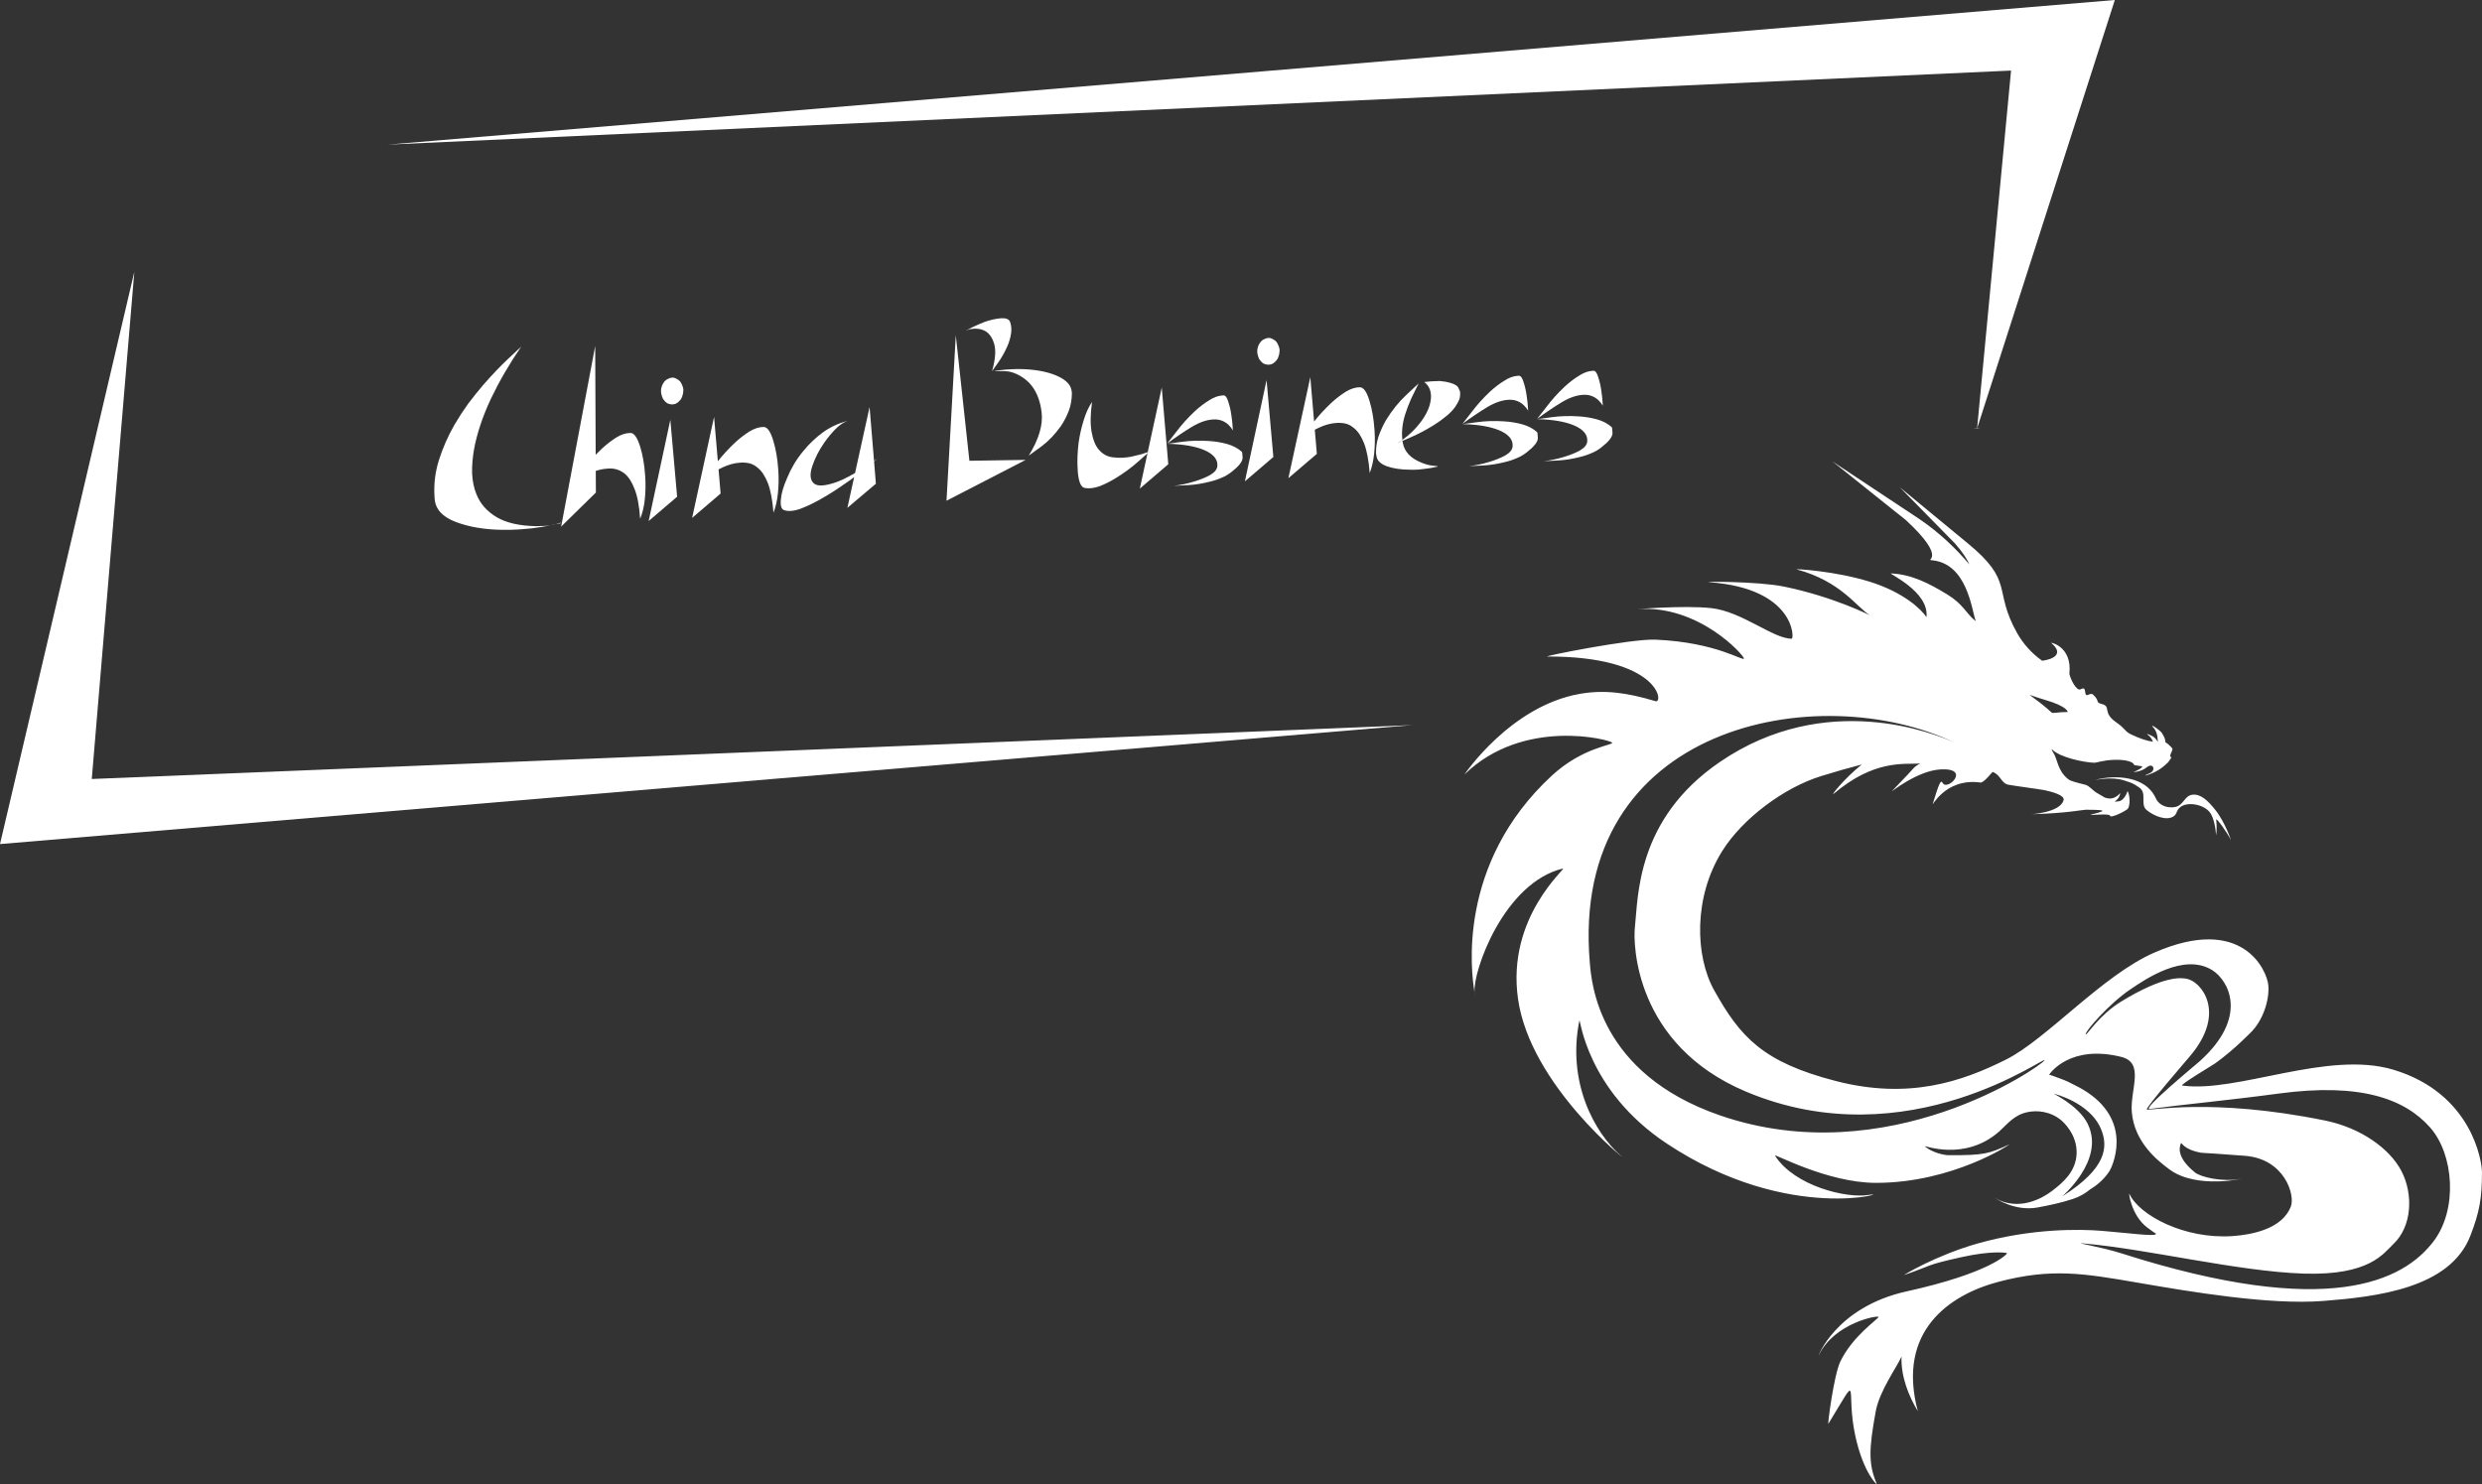 <?xml version="1.0" encoding="UTF-8"?><svg id="Ebene_2" xmlns="http://www.w3.org/2000/svg" viewBox="0 0 1963.4 1174.16"><rect x="0" y="0" width="1963.4" height="1174.16" fill="#333333" stroke="none"/><g id="Ebene_1-2"><path d="M1564,338.97c8.01-1.89-8.34,1.25,0,0L1672.95,0,306.65,114.41,1590.86,55.83l-26.86,283.13Z" style="fill:#fff;"/><path d="M1117.04,573.69L72.6,616.33,106.26,215.06,0,667.81l1117.04-94.12c2.49-1.51-2.55,1.47,0,0Z" style="fill:#fff;"/><g><path d="M1893.46,846.39c-52.02-15.75-123.51,18.54-167.21,12.47-2.47-.34,24.25-16.22,26.33-17.72,14.43-10.47,25.58-22.03,27.32-23.68,10.38-9.88,15.42-26.41,14.49-37.74-.97-11.89-20.33-56.44-90.01-26.12-41.3,17.97-85.25,68.5-117.39,84.64-35.31,17.72-77.29,31.85-134.64,17.07-57.99-14.94-75.73-34.91-96.32-71.77-15.25-27.32-16.41-73.78,6.28-110.12,16.29-26.1,49.3-50.42,78.24-59.37,11.76-3.64,22.4-6.68,32.22-9.19-14.4,11.52-25.42,25.85-22.11,23.06,32.1-27.02,55.16-23.1,68.39-23.82-1.97,.86-4.09,2.21-5.87,4.27-4.28,4.94,0,0-16.6,17.62-1.16,1.23,20.12-16.36,38.7-17.27,24.2-1.18,5.15,17.33,1.55,10.81-1.48-2.68-2.47-1.28-7.85,16.19-1.2,3.88,9.19-20.48,37.66-16.6,2.77,.38,9.24-8.49,9.71-8.34,5.96,1.94,6.87,8.93,12.06,10.01,4.19,.87,25.23,3.62,28.78,4.35,5.63,1.17,16.23,3.93,15.23,7.85-2.65,10.32-27.45,11.24-24.75,11.17,26.65-.69,40.53-3.57,42.39-3.53,9.82,.2,21.01-.14,4.87,3.62-6.47,1.51,13.94-1.09,14.14,1.04,.26,2.69,13.62-4.19,14.36-5.67,2.8-5.6-.11-14.77-.49-13.48-.2,.67-2.62,7.27-6.8,7.8-6.73,.86-.97,.52,.74-4.94,1.58-5.07-2.18,5.58-11.85,2.01-.36-.13-5.1-2.92-6.96-4.07-2.43-1.51-5.42-5.3-8.43-6.05-7.78-1.94-11.68-2.99-13.38-4.29-8.92-6.82-8.55-16.34-12.01-21.02,0,0-2.05-3.8-1-2.7,6.36,6.6,25.97,10.35,33.21,10.57,2.4,.08,7-2.1,16.82-2.31,8.73-.18,14.13,1.71,14.74,3.73,.37,1.25,7.57,.75,6.53,1.99-1.7,2.03-6.95,3.99-6.93,4.03,.04,.07,6.26-.32,10.3-3.61,4.07-3.31,5.77-.54,5.55,1.08-.34,2.55-2.5,3.18-4.28,3.99-2.82,1.28-2.47,1.37-1.43,1.08,1.73-.48,8.79-2.52,14.85-8.04,3.52-3.21,2.12-1.79,3.11-3.14,4.84-6.59-.86-.27,1.68-6.42,1.01-2.45,1.86-3.14,.13-4.75-1.57-1.46-2.69-2.89-4.48-3.68-.07-.81-.21-1.51-.31-2-.37-1.77-1.1-3.04-2.56-5.49-.78-1.32-6.76-6-7.66-5.63-.63,.25,3.21,2.2,4.09,8.51,.24,1.71,.37,3.07,.43,4.17-.01,0-.02,0-.03,0-.03-.05-.06-.12-.08-.16-.58-1.12-1.28-1.85-2.65-3.27-.74-.77-5.3-3.06-5.77-2.7-.33,.25,2.38,1.03,4.19,5.06,.15,.33,.28,.64,.41,.93-4.42-.55-10.19-2.35-17.4-5.81-5.11-2.46-3.79-4.04-11.95-9.74-10.69-7.48-3.69-12.31-10.81-14.17-5.98-1.56-1.29-1.91-7.12-7.45-2.62-2.49-5.86,3.43-6.34-2.21-.44-5.22-3.59-1.36-4.94-1.9-4.11-1.65-7.67-11.46-7.54-12.7,2.25-21.45-15.06-24.78-14.36-24.18,10.44,8.89,1.39,12.95-7.16,14.13-8.16-5.78-15.01-13.32-19.89-22.01-19.33-34.45-1.53-40.26-39.39-71.25-.13-.1-53.25-43.92-53.25-43.92l43.49,44.31c6.37,7.26,9.75,12.64,11.41,16.65-10.38-12.39-23.51-25.14-40.12-36.33-.16-.11-68.1-45.11-68.1-45.11l58.03,46.36c34.21,31.65,14.26,31.13,20.68,31.76,27.73,2.74,31.23,38.55,34.55,48.12-.25-.17-.5-.34-.72-.53-6.86-5.64-9.32-12.97-21.83-20.56-14.02-8.5-27.68-15.79-44.38-16.61-2.92-.14,30.35,14.2,27.97,34.58-4.11-6.23-18.12-19.72-45.1-28.09-27.31-8.48-59.83-10.28-57.5-9.65,35.07,9.43,47.43,29.98,57.86,36.24,1.27,.76-28.11-14.57-68.28-22.72-20.58-4.17-67.03-4.01-58.45-3.38,67.51,4.99,67.01,44.64,64.92,44.66-14.5,.2-39.32-21.5-63.6-24.17-22.2-2.44-62.08,1.06-58.74,.8,48.62-3.79,84.45,36.4,84.49,39.04,.03,2.74-21.45-12.82-69.9-14.9-19.44-.84-90.01,13.34-85.52,13.33,88.83-.16,92.12,37.34,85.48,35.35-22.81-6.86-40.45-9.19-59.88-5.79-54.86,9.58-91.27,63.82-91.27,63.82,46.64-45.53,115.34-27.55,116.82-25.23,1.28,2.01-23.3,3.52-47.8,26.2-75.09,69.52-63.71,155.93-61.02,171.34-1.36-17.1,23.47-86.76,69.84-97.93,3.82-.92-44.68,37.92-35.46,103.04,9.74,68.77,87.97,129.86,82,124.74-22.32-19.13-43.22-59.68-33.44-107.5,.58-2.82,5.29,54.91,69.11,97.28,97.6,64.79,180.85,36.95,160.07,40.62-17.68,3.13-59.14-7.05-74.42-31.01-1.49-2.33,41.08,21.52,79.91,21.51,61.04,0,107.25-31.22,105.41-30.39-16.05,7.23-19.24,8.68-48.32,8.5-3.15-.02-12.92-2.12-18.49-7-1.58-1.38,31.34,12.61,58.99-11.92,5.97-5.3,11.34-12.86,22.24-15.16,7.39-1.56,17.89-.81,26.67,6.45,.97,.8,12.77,10.89,12.17,26.45-.57,14.68-11.75,23.43-18.51,28.73-2.73,2.14-17.59,13.77-35.3,10.38-6.65-1.27-11.23-4.34-11.81-4.74,1.47,1.03,16.93,11.52,34.89,8.14,8.91-1.67,18.09-3.53,27.67-6.67,5.32-1.74,9.77-4.34,13.45-7.38,5.39-3.24,11.13-7.92,15.53-14.55,1.74-2.62,19.31-37.96-17.45-62.49-3.98-2.66-8.5-5.06-12.8-7.1-.91-.51-1.82-.98-2.74-1.39-2.14-.96-3.83-1.62-5.48-2.2-4.85-1.95-8.48-3.12-9.2-3.23,.98-1.46,16.77-23.98,56.94-14.13,19.02,4.67,7,25.89,8.47,43.63,2.03,24.54,21.35,39.16,29.76,45.41,21.88,16.27,60.99,6.6,56.41,7.49-13.75,2.66-31.38-1.14-36.31-5.14-16.27-13.23-11.38-21.64-10.94-23.1,.36-1.18,1.59,5.17,16.25,7.62,0,0,20.17,1.2,34.69,2.42,31.01,2.61,39.39,30.89,35.98,39.96-6.79,18.06-31.31,22.52-46.34,23.53-37.99,2.55-73.66-16.54-81.37-33.36-.92-2.01,1.38,16.91,13.86,26.4,4.59,3.49,6.53,4.72,7.25,5.1-.13,0-.25,.06-.28,.25-.37,2.1-21.54-.82-42.88-2.56-17.11-1.39-55.07-2.09-97.91,9.99-33.02,9.31-59.54,25.42-58.14,24.93,23.06-7.95,15.95-7.56,44.9-14.02,24.34-5.44,36.3-3.61,36.38-3.18,.14,.8-14,15.77-79.33,30.17-56.5,12.46-70.68,52.71-69.72,50.7,12.37-25.96,47.92-32.23,47.39-30.37-.5,1.74-20.75,15.26-30.29,35.35-5.07,10.67-10.23,50.48-9.35,49.03,26.46-43.35,13.12-27.53,21.32,9.89,6.45,29.42,17.51,39.21,16.88,37.7-6.4-15.38-6.44-26.57-.78-57.34,3.01-16.35,16.65-34.89,20.43-43.39-.7,15.94,5.93,31.78,12.87,43.26-17.01-63.74,25.44-92.28,63.99-102.42,41.7-10.97,67.52-6.59,109.68,.68,42.15,7.27,104.49,17.83,147.08,14.51s100.22-10.06,116.3-51.5c7.34-18.91,9.16-29.77,9.23-50.19,.03-8.9-8.02-62.47-69.94-81.22Zm-276.21-292.8c18.75,5.39,18.38,9.74,18.38,9.74-7.15-.07-11.53,1.26-12.56,.47-2.74-2.09-2.93-3.35-17.48-13.95-.5-.36,6.18,2.17,11.67,3.74Zm7.67,311.75c12.38,3.37,30.65,12.29,37.11,27.95,5.82,14.13,4.39,30.96-30.31,53.03-1.99,1.26,34.11-27.95,19.79-57.11-7.38-15.04-28.66-24.43-26.59-23.87Zm-7.69-26.3c-2.87,4.54-123.95,89.29-256.77,43.38-95.93-33.16-101.43-104.64-102.8-120.38-16.55-189.71,181.95-225.81,288.94-174.31,1.94,.9,2.77,1.36,2.32,1.14-.77-.38-1.54-.76-2.32-1.14-15.47-7.17-102.15-42.4-186.27,15.25-66.14,45.32-64.36,106.63-67.06,130.94-1.39,12.53-.31,92.57,87.81,129.71,128.73,54.25,240.13-30.86,236.17-24.58Zm307.94,142.96c-23.87,31.49-83.05,62.02-247.06,9.61-16.66-5.32-38.48-8.56-30.27-7.85,51.14,4.43,122.53,22.2,174.42,23.88,52.36,1.7,63.32-16.1,71.04-23.39,14.87-14.03,15.77-39.42,6.52-57.45-9.25-18.04-32.24-34.44-60.34-40.21-90.65-18.59-141.29-7.14-141.27-8.86,.03-2.5,30.27-37.46,34.54-42.54,28.83-34.29,8.49-58.72-2.91-60.8-4.36-.8-17.57-2.85-51.56,17.8-17.91,10.88-27.46,27.15-28.33,26.13-1.23-1.43,18.13-24.1,35.6-35.77,11.14-7.44,42.06-29.11,64.63-14.87,12.65,7.98,29.05,36.76-10.06,71.93-2.99,2.69-46.78,38.75-39.47,37.77,25.77-3.48,61.79-6.78,102.04-12.19,64.47-8.67,99.63,4.13,119.7,26.89,18.85,21.36,21.92,64.68,2.78,89.92Z" style="fill:#fff;"/><path d="M1577.13,947.16s-.08-.05-.07-.05c.02,.01,.05,.03,.07,.05Z" style="fill:#fff;"/><path d="M1166.46,785.09c.05,.66,.14,1.25,.27,1.75,.35,1.34,.14,.63-.27-1.75Z" style="fill:#fff;"/><path d="M1705.41,631.64c-9.58-20.9-39.47-17.33-47.91-14.47,0,0,12.88-3.01,22.95,.34,6.02,2,6.73,2,11.98,5.7,6.2,4.37,.36,13.21,5.6,17.6,5.97,4.99,15.79,8.68,21.27,5.16,3.15-2.02,1.99-4.58,5.29-7.28,5.65-4.61,17.68-2.43,22.9,3.27,4.92,5.38,5.56,18.8,5.5,18.81-.04,0,1.05-3.5,.14-12.21-.25-2.36,9.28,10.78,11.59,16.09,.49,1.13-4.28-13.82-12.26-23.83-5.94-7.46-11.72-13.01-18.41-12.02-6.08,.9-6.73,8.42-13.43,9.69-5.62,1.07-12.46-.82-15.22-6.85Z" style="fill:#fff;"/></g><g><path d="M443.7,413.65c0-.12-1.25,.21-3.71,1-.19,.06-.41,.12-.61,.18,1.39-.32,2.78-.63,4.15-.98l.18-.2Z" style="fill:#fff;"/><path d="M443.7,413.65c0-.12-1.25,.21-3.71,1-.19,.06-.41,.12-.61,.18,1.39-.32,2.78-.63,4.15-.98l.18-.2Z" style="fill:#fff;"/><path d="M435.83,415.59c1.37-.21,2.54-.46,3.54-.76-1.17,.27-2.35,.52-3.54,.76Z" style="fill:#fff;"/><path d="M435.83,415.59c1.37-.21,2.54-.46,3.54-.76-1.17,.27-2.35,.52-3.54,.76Z" style="fill:#fff;"/><path d="M423.85,416.29c-13.12-.26-23.48-2.65-31.08-7.19-7.61-4.53-12.92-10.6-15.95-18.21-1.96-4.9-3.08-10.37-3.36-16.4-.15-6.03,.37-12.43,1.56-19.18,2.31-12.49,6.78-25.82,13.39-39.99,6.74-14.05,14.71-27.74,23.9-41.07-1.06,1.08-4.56,4.34-10.49,9.77-5.81,5.42-12.34,12.28-19.6,20.57-3.97,4.67-7.93,9.59-11.86,14.77-3.8,5.29-7.4,10.82-10.8,16.59-5.19,9.03-9.35,18.5-12.46,28.41-2.9,9.39-4.03,18.91-3.39,28.56l.13,1.88c.67,8.14,6.23,14.19,16.7,18.16,10.46,3.96,22.75,6.04,36.87,6.23,4.66,.07,9.38-.06,14.14-.38,3.01-.2,6.01-.46,9.01-.79,5.24-.6,10.32-1.42,15.26-2.43-3.07,.46-7.06,.7-11.98,.7Z" style="fill:#fff;"/><path d="M506.35,353.18c-2.23-7.03-4.74-10.58-7.51-10.64-3.65,0-7.41,1.19-11.28,3.58-3.99,2.53-7.82,5.5-11.5,8.89-1.68,1.59-3.29,3.19-4.84,4.8-.19-36.82-.32-65.51-.38-86.06-12.02,63.51-21,111.15-26.94,142.9,12.3-12.03,21.46-21.01,27.48-26.95-.03-5.88-.06-11.58-.09-17.12,2.97-.99,5.92-1.59,8.85-1.78,2.5-.29,4.9-.14,7.21,.46s4.52,1.71,6.64,3.34c3.19,2.56,5.86,6.66,8,12.31,2.26,5.64,3.73,13.48,4.4,23.51,1.85-4.4,3.08-9.52,3.7-15.36,.61-5.96,.72-11.88,.33-17.78l-.08-1.13c-.58-8.65-1.91-16.31-3.99-22.97Z" style="fill:#fff;"/><g><path d="M540.03,305.8c-.47-1.35-1.05-2.57-1.75-3.66-.7-.96-1.63-1.72-2.8-2.27-1.06-.69-2.15-1.05-3.28-1.1l-.75,.05c-.88,.06-1.74,.31-2.6,.74-1.23,.46-2.25,1.16-3.07,2.09-.82,.94-1.5,2.05-2.04,3.35-.54,1.42-.83,2.77-.87,4.02-.03,1.39,.18,2.76,.65,4.11,.34,1.37,.92,2.52,1.74,3.47,.69,.96,1.56,1.78,2.62,2.47,1.17,.55,2.32,.85,3.46,.9,1.14,.05,2.26-.15,3.36-.6,1.1-.58,2.05-1.33,2.87-2.27,.94-.94,1.63-2.06,2.04-3.35,.54-1.29,.83-2.63,.87-4.02,.1-.38,.13-.83,.1-1.33-.06-.88-.24-1.75-.55-2.61Z" style="fill:#fff;"/><path d="M513.12,412.24c10.01-8.6,17.51-15.02,22.52-19.26-2.43-27.04-4.22-47.32-5.37-60.84-7.58,35.64-13.29,62.34-17.14,80.1Z" style="fill:#fff;"/></g><path d="M611.63,348.44c-2.11-7.04-4.61-10.58-7.51-10.64-3.53-.02-7.29,1.18-11.28,3.58-3.99,2.53-7.82,5.5-11.5,8.89-5.08,4.82-9.57,9.7-13.48,14.65-1.24-14.55-2.24-26.25-2.99-35.09-7.71,35.52-13.49,62.17-17.35,79.92,10.01-8.47,17.52-14.89,22.52-19.26-.58-6.79-1.12-13.16-1.63-19.1,1.06-.52,2.15-1.06,3.27-1.6,4.64-2.2,9.22-3.45,13.73-3.75,2.51-.17,4.91-.01,7.21,.46,2.43,.59,4.65,1.77,6.66,3.52,3.18,2.43,5.91,6.53,8.19,12.3,2.14,5.65,3.6,13.43,4.39,23.32,1.72-4.39,2.89-9.51,3.51-15.35,.61-5.96,.72-11.88,.33-17.78l-.08-1.13c-.57-8.53-1.9-16.18-3.99-22.97Z" style="fill:#fff;"/><path d="M694.19,362.78c-.94,.65-1.86,1.29-2.77,1.91-1.48-18.2-2.66-32.43-3.53-42.67-4.49,20.35-8.32,37.75-11.5,52.23-6.65,3.86-12.19,6.47-16.61,7.82-7.89,2.54-13.17,2.7-15.83,.49-3.07-2.56-3.56-7.06-1.47-13.5,2.09-6.43,5.26-12.69,9.52-18.77,2.87-4.09,5.91-7.76,9.09-10.99,3.31-3.24,6.44-5.34,9.4-6.29-7.31,1.87-13.9,4.96-19.78,9.25-5.76,4.29-10.79,9.1-15.1,14.42-2.92,3.47-5.45,7.04-7.6,10.71-2.15,3.67-3.93,7.25-5.33,10.74-2.85,6.36-4.49,11.95-4.93,16.76-.16,1.4-.2,2.66-.13,3.79,.17,2.51,.9,4.1,2.21,4.76,3.49,1.41,8.13,1.03,13.9-1.11,5.89-2.28,12.05-5.34,18.47-9.16,3.39-1.99,6.78-4.1,10.16-6.34,3.37-2.24,6.63-4.47,9.75-6.69,1.22-.9,2.41-1.78,3.56-2.65-2.07,9.42-3.85,17.53-5.33,24.3,10.01-8.47,17.52-14.83,22.53-19.07-.5-6.27-.98-12.15-1.43-17.69,1.37-1.11,2.3-1.87,2.75-2.24Z" style="fill:#fff;"/><g><path d="M756.08,265.34c-3.31,58.15-5.76,101.76-7.34,130.83,27.76-14.32,48.64-25.08,62.64-32.32-19.75,.31-34.6,.54-44.53,.7-4.7-44.01-8.28-77.08-10.76-99.21Z" style="fill:#fff;"/><path d="M764.88,261.36c.36-.28,1.16-.58,2.39-.92,2.24-.4,4.44-.48,6.59-.25,2.03,.24,3.96,.87,5.79,1.88,3.28,2.05,5.59,5.55,6.93,10.49,1.34,5.08,.74,12.1-1.81,21.09,.34-.52,1.9-2.71,4.66-6.54,2.77-3.83,5.24-8.22,7.44-13.15,1.42-3.24,2.4-6.58,2.92-10.02s.25-6.56-.81-9.39c-.89-2.08-3.22-3-6.98-2.75s-7.98,1.16-12.66,2.73c-2.46,.92-4.97,1.97-7.54,3.15-2.57,1.18-5,2.41-7.31,3.7-.24,.27-.11,.26,.38-.03Z" style="fill:#fff;"/><path d="M839.55,299.07c-5.63-3.15-12.75-5.26-21.39-6.32-4.57-.57-9.44-.82-14.59-.73-5.03,.08-10.23,.49-15.6,1.23-.49,.16-.99,.25-1.49,.29-.63,.04,1.71,.08,7,.1,3.64-.12,7.22,.65,10.73,2.31,3.63,1.65,6.94,3.95,9.9,6.9,5.41,5.68,8.71,13.53,9.88,23.52,1.16,9.87-2.24,21.24-10.2,34.11,1.32-.97,4.74-3.46,10.27-7.48,5.4-4.01,10.46-9.32,15.18-15.93,2.41-3.56,4.47-7.54,6.19-11.94,1.61-4.26,2.43-8.85,2.48-13.77v-.19c-.03-.25-.05-.56-.08-.94-.3-4.51-3.07-8.23-8.3-11.16Z" style="fill:#fff;"/></g><g><path d="M924.18,367.3c-2.31-27.05-4.03-47.27-5.17-60.67-4.3,19.8-7.99,36.83-11.09,51.1,.41-.13,.84-.27,1.25-.39-.26,.26-.76,.72-1.45,1.34-2.37,10.93-4.39,20.23-6.05,27.87,10.01-8.6,17.51-15.02,22.52-19.26Z" style="fill:#fff;"/><path d="M902.51,359.48c-2.48,.67-5.02,1.28-7.62,1.83-4.72,.95-9.43,1.13-14.13,.56-4.69-.44-8.61-2.57-11.76-6.39-2.6-3.1-4.41-7.64-5.44-13.62-1.15-5.97-1.05-13.91,.3-23.82-2.64,3.83-4.84,8.63-6.6,14.42-1.77,5.66-3.08,11.42-3.95,17.26-.99,7.88-1.26,15.07-.83,21.59,.07,1.01,.13,1.94,.19,2.82,.74,7.38,2.52,11.35,5.33,11.92,3.44,.65,7.38,.2,11.81-1.35,4.3-1.67,8.62-3.85,12.98-6.53,6.41-3.95,12.23-8.24,17.47-12.87,3.5-3.08,5.97-5.27,7.46-6.62,.07-.32,.14-.63,.21-.95-1.73,.54-3.52,1.12-5.41,1.75Z" style="fill:#fff;"/></g><path d="M907.92,357.73c-.07,.32-.14,.63-.21,.95,.69-.62,1.19-1.09,1.45-1.34-.4,.12-.83,.26-1.25,.39Z" style="fill:#fff;"/><path d="M907.92,357.73c-.07,.32-.14,.63-.21,.95,.69-.62,1.19-1.09,1.45-1.34-.4,.12-.83,.26-1.25,.39Z" style="fill:#fff;"/><g><path d="M982.47,357.56c-3.09-2.82-6.94-4.89-11.56-6.22-4.75-1.32-9.65-2.13-14.71-2.42-7.59-.5-14.69-.28-21.3,.66-6.49,.94-10.29,1.44-11.42,1.52,12.36,.31,22.11,1.99,29.24,5.04,7.26,3.17,10.69,7.35,10.28,12.54-.2,2.66-2.12,5.05-5.76,7.18-3.64,2.01-7.94,3.74-12.88,5.2-2.59,.8-5.26,1.48-7.99,2.04-2.73,.56-5.35,.99-7.85,1.28,1.88-.13,5.52-.3,10.92-.54l1.69-.11c4.89-.33,10.06-1.17,15.51-2.54,3.23-.72,6.37-1.75,9.43-3.08,3.07-1.21,5.86-2.85,8.36-4.9,5.62-4.4,8.47-8.05,8.53-10.96l-.16-2.44c-.08-1.25-.2-2-.34-2.24Z" style="fill:#fff;"/><path d="M960.54,331.82c2.89-.07,5.58,.57,8.06,1.92,2.48,1.35,4.71,3.59,6.68,6.73l-.24-3.57c-.16-2.38-.46-5.07-.91-8.06-.51-3.87-1.32-7.47-2.42-10.79-.99-3.46-2.24-5.2-3.75-5.23l-1.13,.08c-3.26,.22-6.64,1.45-10.14,3.7-4,2.41-7.89,5.38-11.69,8.9-5.45,5.15-10.26,10.51-14.42,16.07-4.17,5.44-6.61,8.56-7.31,9.36,6.72-4.98,13.23-9.38,19.52-13.2,6.42-3.83,12.33-5.8,17.74-5.9Z" style="fill:#fff;"/></g><g><path d="M1011.69,274.39c-.47-1.35-1.05-2.57-1.75-3.66-.7-.96-1.63-1.72-2.8-2.27-1.06-.69-2.15-1.05-3.28-1.1l-.75,.05c-.88,.06-1.74,.31-2.6,.74-1.23,.46-2.25,1.16-3.07,2.09-.82,.94-1.5,2.05-2.04,3.35-.54,1.42-.83,2.77-.87,4.02-.03,1.39,.18,2.76,.65,4.11,.34,1.37,.92,2.52,1.74,3.47,.69,.96,1.56,1.78,2.62,2.47,1.17,.55,2.32,.85,3.46,.9,1.14,.05,2.26-.15,3.36-.6,1.1-.58,2.05-1.33,2.87-2.27,.94-.94,1.63-2.06,2.04-3.35,.54-1.29,.83-2.63,.87-4.02,.1-.38,.13-.83,.1-1.33-.06-.88-.24-1.75-.55-2.61Z" style="fill:#fff;"/><path d="M984.77,380.83c10.01-8.6,17.51-15.02,22.52-19.26-2.43-27.04-4.22-47.32-5.37-60.84-7.58,35.64-13.29,62.34-17.14,80.1Z" style="fill:#fff;"/></g><path d="M1083.29,317.03c-2.11-7.04-4.61-10.58-7.51-10.64-3.53-.02-7.29,1.18-11.28,3.58-3.99,2.53-7.82,5.5-11.5,8.89-5.08,4.82-9.57,9.7-13.48,14.65-1.24-14.55-2.24-26.25-2.99-35.09-7.71,35.52-13.49,62.17-17.35,79.92,10.01-8.47,17.52-14.89,22.52-19.26-.58-6.79-1.12-13.16-1.63-19.1,1.06-.52,2.15-1.06,3.27-1.6,4.64-2.2,9.22-3.45,13.73-3.75,2.51-.17,4.91-.01,7.21,.46,2.43,.59,4.65,1.77,6.66,3.52,3.18,2.43,5.91,6.53,8.19,12.3,2.14,5.65,3.6,13.43,4.39,23.32,1.72-4.39,2.89-9.51,3.51-15.35,.61-5.96,.72-11.88,.33-17.78l-.08-1.13c-.57-8.53-1.9-16.18-3.99-22.97Z" style="fill:#fff;"/><path d="M1105.72,350.49c.47-.24,1.72-.81,3.75-1.7-.04-.26-.08-.52-.11-.78-1.18,.85-2.39,1.68-3.64,2.48Z" style="fill:#fff;"/><path d="M1105.72,350.49c.47-.24,1.72-.81,3.75-1.7-.04-.26-.08-.52-.11-.78-1.18,.85-2.39,1.68-3.64,2.48Z" style="fill:#fff;"/><g><path d="M1153.85,307.24c-.63-1.85-2.93-3.33-6.91-4.45-2.06-.62-4.73-1.07-8.02-1.35-1.89,0-4.09,.08-6.59,.25-1.76,.12-3.63,.31-5.63,.56,2.26,1.74,3.78,3.9,4.59,6.49,.8,2.59,.93,5.42,.38,8.48-.89,5.6-3.71,11.46-8.46,17.56-3.89,5-8.51,9.4-13.83,13.23,.03,.26,.07,.52,.11,.78,1.62-.71,3.73-1.63,6.34-2.75,5.88-2.53,12.02-5.77,18.43-9.73,3.38-2.11,6.57-4.4,9.55-6.87,3.11-2.47,5.58-5.03,7.42-7.67,1.38-1.98,2.44-3.94,3.2-5.88,.52-1.67,.72-3.38,.6-5.14l-.06-.94-1.12-2.57Z" style="fill:#fff;"/><path d="M1109.36,348.01c-.74-6.33-.01-13.07,2.22-20.2,1.35-4.25,2.96-8.44,4.83-12.6,1.99-4.16,3.93-8.13,5.82-11.91-.83,.81-4.15,3.93-9.96,9.35-5.81,5.42-11.1,12.01-15.87,19.76-2.48,4.32-4.51,8.8-6.09,13.44-1.35,4.37-1.93,8.82-1.76,13.34,.03,.38,.11,.75,.26,1.12,.25,3.76,2.96,6.6,8.12,8.53,5.15,1.8,11.14,2.72,17.94,2.77,2.27,.1,4.54,.08,6.8-.07,1.5-.1,3-.26,4.5-.49,3.88-.38,7.55-1,11.02-1.87,.48-.28-.67-.52-3.45-.71-2.66-.2-5.73-1-9.23-2.41-8.67-3.45-13.61-8.73-14.84-15.82-.08-.47-.14-.95-.2-1.43-2.02,.89-3.28,1.45-3.75,1.7,1.25-.79,2.46-1.62,3.64-2.48Z" style="fill:#fff;"/></g><g><path d="M1216.04,342.01c-3.09-2.82-6.94-4.89-11.56-6.22-4.75-1.32-9.65-2.13-14.71-2.42-7.59-.5-14.69-.28-21.3,.66-6.49,.94-10.29,1.44-11.42,1.52,12.36,.31,22.11,1.99,29.24,5.04,7.26,3.17,10.69,7.35,10.28,12.54-.2,2.66-2.12,5.05-5.76,7.18-3.64,2.01-7.94,3.74-12.88,5.2-2.59,.8-5.25,1.48-7.99,2.04-2.73,.56-5.35,.99-7.85,1.28,1.88-.13,5.52-.3,10.92-.54l1.69-.11c4.89-.33,10.06-1.17,15.51-2.54,3.23-.72,6.37-1.75,9.43-3.08,3.07-1.21,5.86-2.85,8.36-4.9,5.62-4.4,8.47-8.05,8.53-10.96l-.16-2.44c-.08-1.25-.2-2-.34-2.24Z" style="fill:#fff;"/><path d="M1194.11,316.27c2.89-.07,5.58,.57,8.06,1.92,2.48,1.35,4.71,3.59,6.68,6.73l-.24-3.57c-.16-2.38-.46-5.07-.91-8.06-.51-3.87-1.32-7.47-2.42-10.79-.99-3.46-2.24-5.2-3.75-5.23l-1.13,.08c-3.26,.22-6.64,1.45-10.14,3.7-4,2.41-7.89,5.38-11.69,8.9-5.45,5.15-10.26,10.51-14.42,16.07-4.17,5.44-6.61,8.56-7.31,9.36,6.72-4.98,13.23-9.38,19.52-13.2,6.42-3.83,12.33-5.8,17.74-5.9Z" style="fill:#fff;"/></g><g><path d="M1275.09,338.07c-3.09-2.82-6.94-4.89-11.56-6.22-4.75-1.32-9.65-2.13-14.71-2.42-7.59-.5-14.69-.28-21.3,.66-6.49,.94-10.29,1.44-11.42,1.52,12.36,.31,22.11,1.99,29.24,5.04,7.26,3.17,10.69,7.35,10.28,12.54-.2,2.66-2.12,5.05-5.76,7.18-3.64,2.01-7.94,3.74-12.88,5.2-2.59,.8-5.25,1.48-7.99,2.04-2.73,.56-5.35,.99-7.85,1.28,1.88-.13,5.52-.3,10.92-.54l1.69-.11c4.89-.33,10.06-1.17,15.51-2.54,3.23-.72,6.37-1.75,9.43-3.08,3.07-1.21,5.86-2.85,8.36-4.9,5.62-4.4,8.47-8.05,8.53-10.96-.07-1-.12-1.82-.16-2.44-.08-1.25-.2-2-.34-2.24Z" style="fill:#fff;"/><path d="M1253.17,312.33c2.89-.07,5.58,.57,8.06,1.92,2.48,1.35,4.71,3.59,6.68,6.73l-.24-3.57c-.16-2.38-.46-5.07-.91-8.06-.51-3.87-1.32-7.47-2.42-10.79-.99-3.46-2.24-5.2-3.75-5.23l-1.13,.08c-3.26,.22-6.64,1.45-10.14,3.7-4,2.41-7.89,5.38-11.69,8.9-5.45,5.15-10.26,10.51-14.42,16.07-4.17,5.44-6.61,8.56-7.31,9.36,6.72-4.98,13.23-9.38,19.52-13.2,6.42-3.83,12.33-5.8,17.74-5.9Z" style="fill:#fff;"/></g></g></g></svg>